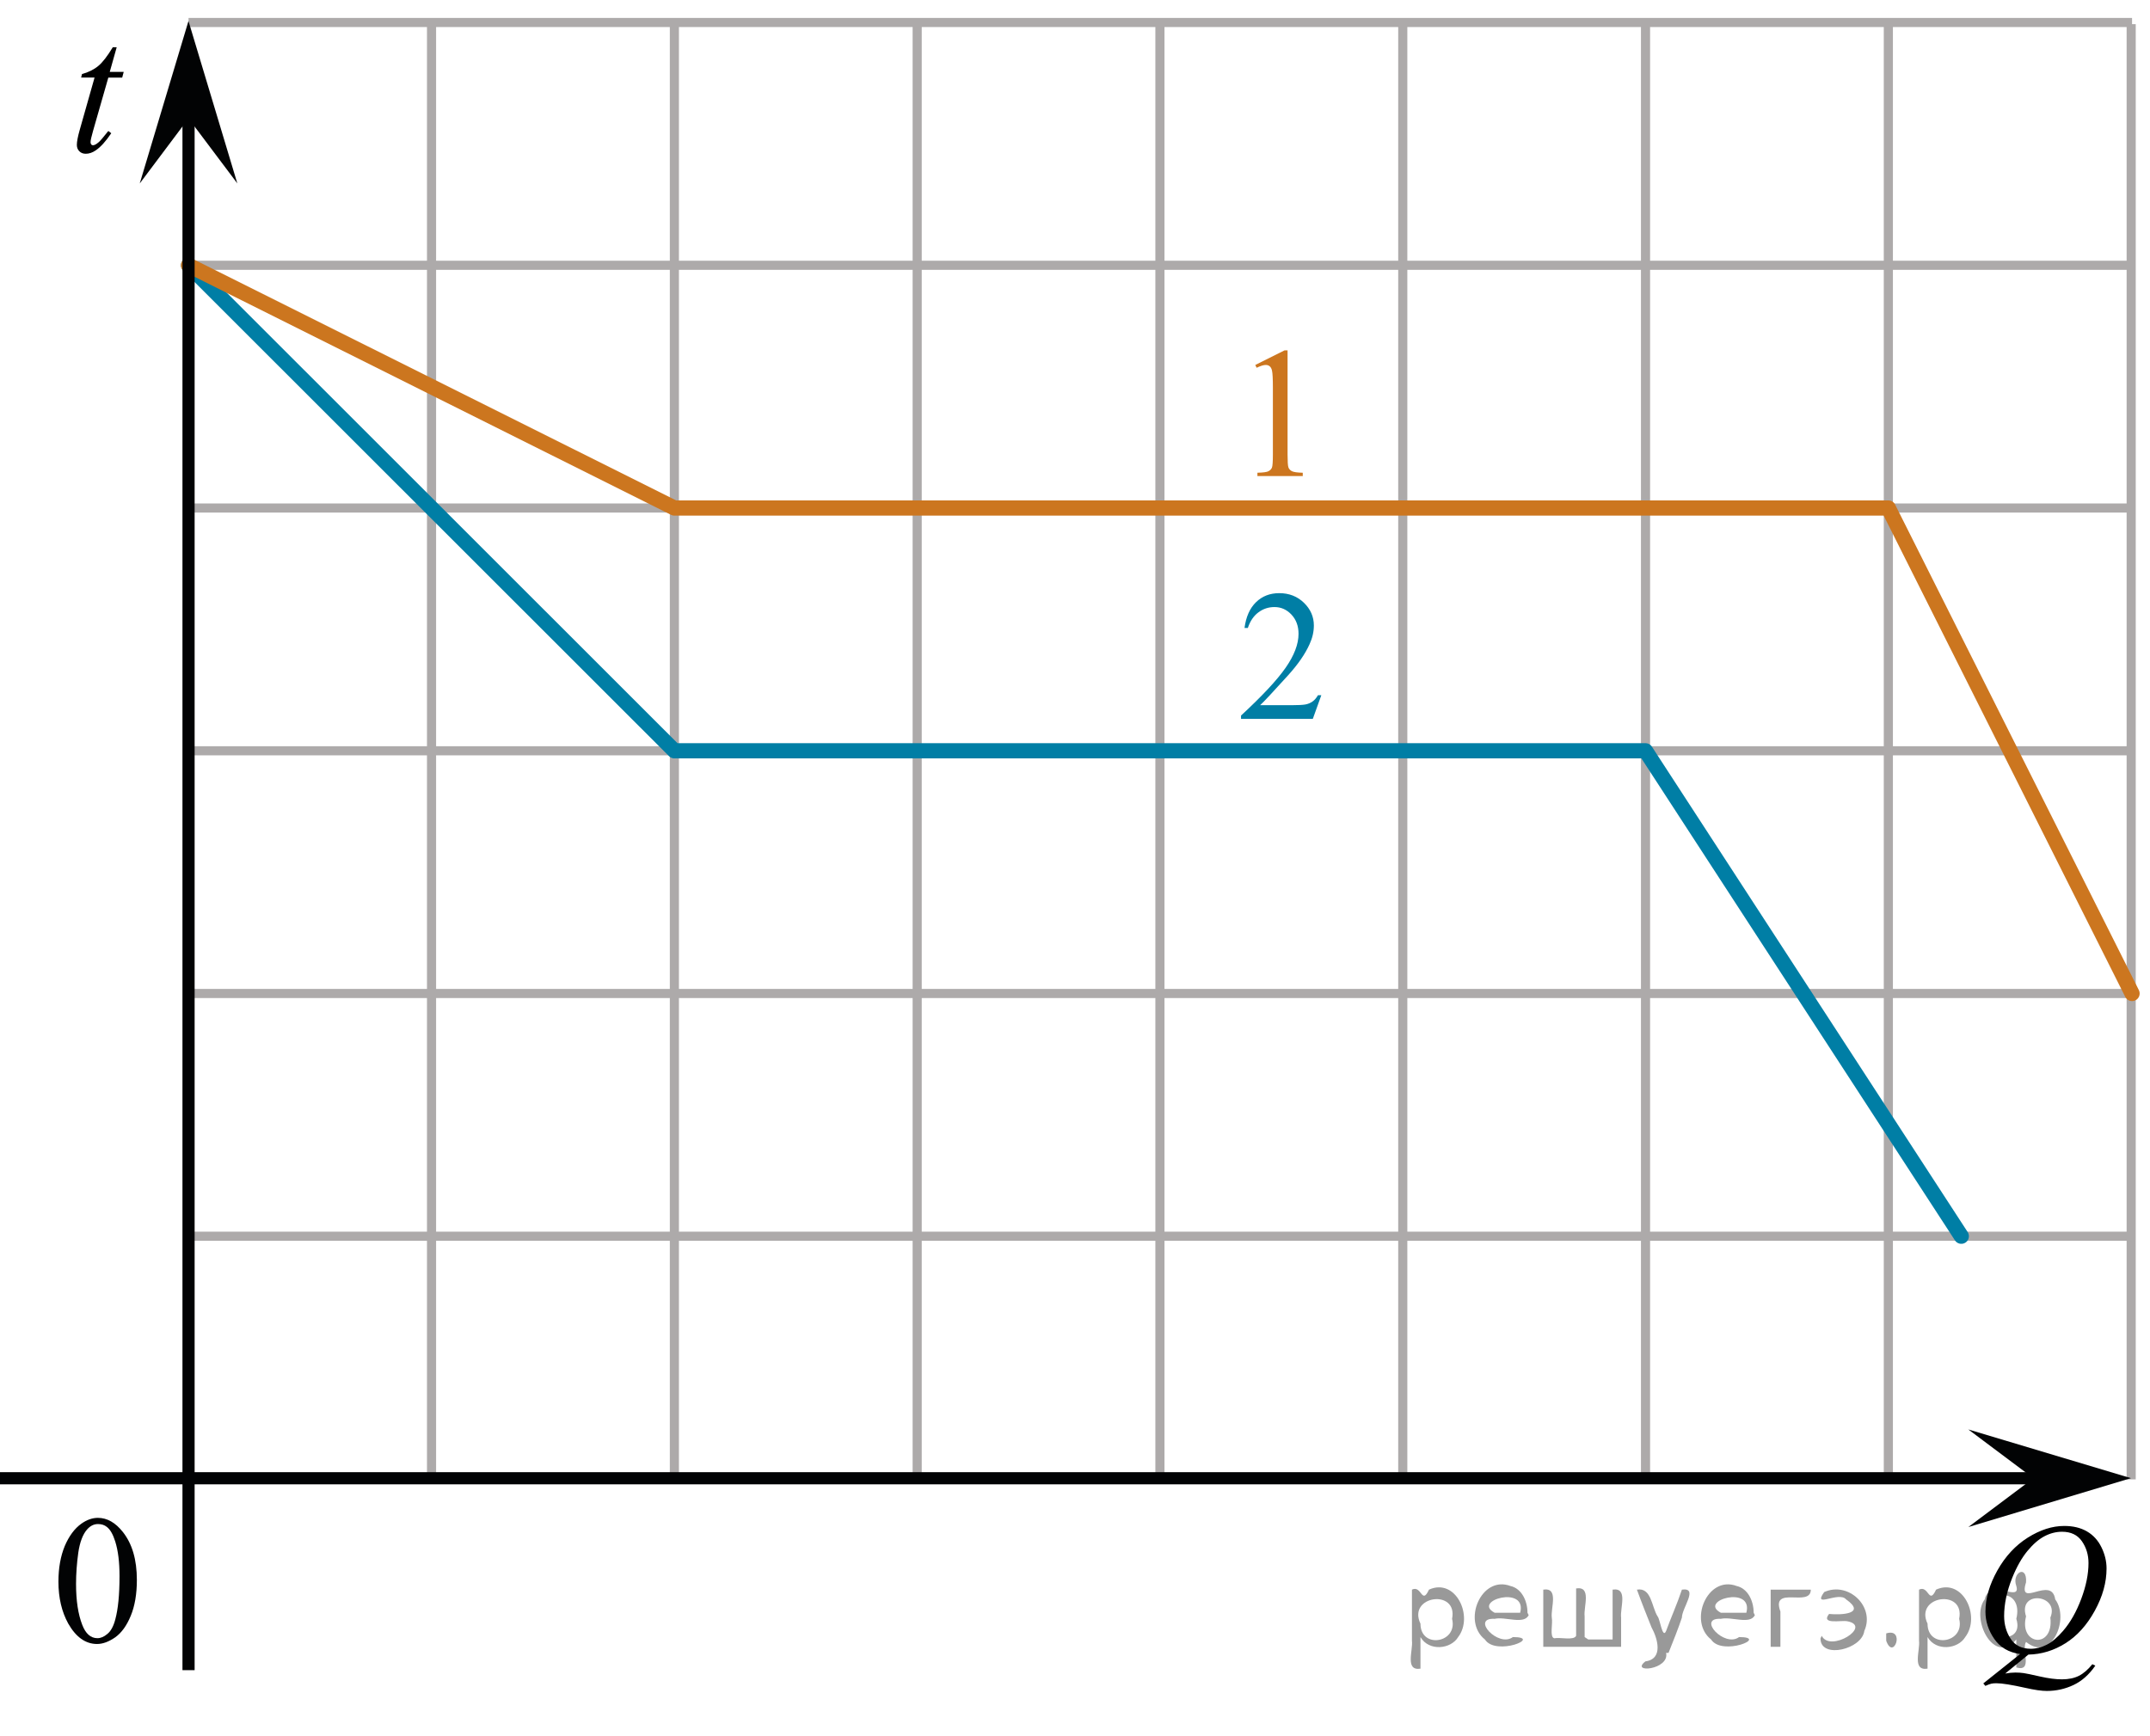 <?xml version="1.0" encoding="utf-8"?>
<!-- Generator: Adobe Illustrator 16.0.0, SVG Export Plug-In . SVG Version: 6.00 Build 0)  -->
<!DOCTYPE svg PUBLIC "-//W3C//DTD SVG 1.1//EN" "http://www.w3.org/Graphics/SVG/1.1/DTD/svg11.dtd">
<svg version="1.1" id="Слой_1" xmlns="http://www.w3.org/2000/svg" xmlns:xlink="http://www.w3.org/1999/xlink" x="0px" y="0px"
	 width="176.807px" height="142.811px" viewBox="23.987 -27.851 176.807 142.811"
	 enable-background="new 23.987 -27.851 176.807 142.811" xml:space="preserve">
<g>
	
		<line fill="none" stroke="#ADAAAA" stroke-width="0.75" stroke-miterlimit="10" x1="199.246" y1="-25.864" x2="199.246" y2="93.831"/>
	
		<line fill="none" stroke="#ADAAAA" stroke-width="0.75" stroke-miterlimit="10" x1="179.277" y1="-25.864" x2="179.277" y2="93.831"/>
	
		<line fill="none" stroke="#ADAAAA" stroke-width="0.75" stroke-miterlimit="10" x1="159.308" y1="-25.864" x2="159.308" y2="93.831"/>
	
		<line fill="none" stroke="#ADAAAA" stroke-width="0.75" stroke-miterlimit="10" x1="139.345" y1="-25.864" x2="139.345" y2="93.831"/>
	
		<line fill="none" stroke="#ADAAAA" stroke-width="0.75" stroke-miterlimit="10" x1="119.374" y1="-25.864" x2="119.374" y2="93.831"/>
	
		<line fill="none" stroke="#ADAAAA" stroke-width="0.75" stroke-miterlimit="10" x1="39.492" y1="-26.001" x2="199.318" y2="-26.001"/>
	
		<line fill="none" stroke="#ADAAAA" stroke-width="0.75" stroke-miterlimit="10" x1="39.492" y1="-6.032" x2="199.318" y2="-6.032"/>
	
		<line fill="none" stroke="#ADAAAA" stroke-width="0.75" stroke-miterlimit="10" x1="39.492" y1="13.934" x2="199.318" y2="13.934"/>
	
		<line fill="none" stroke="#ADAAAA" stroke-width="0.75" stroke-miterlimit="10" x1="39.492" y1="33.903" x2="199.318" y2="33.903"/>
	
		<line fill="none" stroke="#ADAAAA" stroke-width="0.75" stroke-miterlimit="10" x1="39.492" y1="53.866" x2="199.318" y2="53.866"/>
	
		<line fill="none" stroke="#ADAAAA" stroke-width="0.75" stroke-miterlimit="10" x1="39.492" y1="73.831" x2="199.318" y2="73.831"/>
	
		<line fill="none" stroke="#ADAAAA" stroke-width="0.75" stroke-miterlimit="10" x1="99.412" y1="-25.864" x2="99.412" y2="93.831"/>
	
		<line fill="none" stroke="#ADAAAA" stroke-width="0.75" stroke-miterlimit="10" x1="79.445" y1="-25.864" x2="79.445" y2="93.831"/>
	
		<line fill="none" stroke="#ADAAAA" stroke-width="0.75" stroke-miterlimit="10" x1="59.475" y1="-25.864" x2="59.475" y2="93.831"/>
</g>
<polyline fill="none" stroke="#007EA5" stroke-width="1.25" stroke-linecap="round" stroke-linejoin="round" stroke-miterlimit="10" points="
	39.491,-6.032 79.445,33.903 159.308,33.903 185.277,73.831 "/>
<rect x="25.992" y="93.726" fill="none" width="12.313" height="17.771"/>
<path fill="none" stroke="#CC761F" stroke-width="1.25" stroke-linecap="round" stroke-linejoin="round" stroke-miterlimit="10" d="
	M93.403,93.831"/>
<line fill="none" stroke="#020304" stroke-miterlimit="10" x1="23.987" y1="93.738" x2="193.968" y2="93.738"/>
<path fill="none" stroke="#ADAAAA" stroke-width="0.75" stroke-miterlimit="10" d="M39.491,93.831"/>
<path fill="none" stroke="#ADAAAA" stroke-width="0.75" stroke-miterlimit="10" d="M41.241,111.804"/>
<polygon fill="#020304" points="39.489,-18.109 35.479,-12.762 39.487,-26.124 43.504,-12.765 "/>
<polygon fill="#020304" points="191.208,93.736 185.853,89.724 199.228,93.73 185.858,97.75 "/>
<rect x="25.986" y="93.831" fill="none" width="12.33" height="17.814"/>
<g>
	<g>
		<g>
			<g>
				<g>
					<g>
						<g>
							<g>
								<g>
									<g>
										<g>
											<g>
												<g>
													<g>
														<g>
															<g>
																<g>
																	<g>
																		<g>
																			<g>
																				<g>
																					<g>
																						<g>
																							<g>
																								<defs>
																									<rect id="SVGID_1_" x="25.986" y="93.486" width="12.328" height="17.812"/>
																								</defs>
																								<clipPath id="SVGID_2_">
																									<use xlink:href="#SVGID_1_"  overflow="visible"/>
																								</clipPath>
																								<g clip-path="url(#SVGID_2_)">
																									<path fill="#020304" d="M28.792,102.249c0-1.142,0.18-2.11,0.521-2.938
																										c0.346-0.812,0.803-1.438,1.367-1.838c0.438-0.312,0.895-0.478,1.354-0.478
																										c0.771,0,1.453,0.397,2.063,1.17c0.764,0.974,1.145,2.272,1.145,3.938
																										c0,1.154-0.168,2.146-0.502,2.947c-0.332,0.814-0.758,1.397-1.272,1.768
																										c-0.52,0.36-1.02,0.552-1.498,0.552c-0.947,0-1.74-0.564-2.377-1.688
																										C29.068,104.724,28.792,103.583,28.792,102.249z M30.241,102.433
																										c0,1.373,0.171,2.493,0.509,3.36c0.278,0.73,0.696,1.099,1.25,1.099
																										c0.271,0,0.541-0.112,0.823-0.354c0.285-0.231,0.502-0.64,0.645-1.188
																										c0.23-0.847,0.348-2.028,0.348-3.562c0-1.147-0.114-2.09-0.354-2.853
																										c-0.179-0.564-0.396-0.969-0.688-1.194c-0.197-0.158-0.438-0.236-0.729-0.236
																										c-0.334,0-0.631,0.145-0.892,0.44c-0.354,0.397-0.604,1.054-0.729,1.922
																										C30.306,100.722,30.241,101.583,30.241,102.433z"/>
																								</g>
																							</g>
																						</g>
																					</g>
																				</g>
																			</g>
																		</g>
																	</g>
																</g>
															</g>
														</g>
													</g>
												</g>
											</g>
										</g>
									</g>
								</g>
							</g>
						</g>
					</g>
				</g>
			</g>
		</g>
	</g>
</g>
<g>
	<g>
		<g>
			<defs>
				<rect id="SVGID_3_" x="184.287" y="94.123" width="16.507" height="20.838"/>
			</defs>
			<clipPath id="SVGID_4_">
				<use xlink:href="#SVGID_3_"  overflow="visible"/>
			</clipPath>
			<g clip-path="url(#SVGID_4_)">
				<path d="M190.792,108.242l-1.906,1.559c0.301-0.055,0.578-0.082,0.834-0.082c0.248,0,0.475,0.016,0.684,0.045
					c0.211,0.03,0.658,0.123,1.346,0.28c0.688,0.156,1.287,0.234,1.799,0.234c0.547,0,1.012-0.096,1.393-0.287
					s0.752-0.511,1.111-0.958l0.244,0.119c-0.508,0.736-1.105,1.267-1.795,1.593s-1.422,0.488-2.195,0.488
					c-0.428,0-1.014-0.084-1.758-0.253c-1.137-0.254-1.934-0.381-2.387-0.381c-0.172,0-0.312,0.013-0.42,0.037
					c-0.109,0.025-0.272,0.085-0.488,0.18l-0.17-0.202l3.029-2.417c-0.935-0.13-1.645-0.545-2.127-1.246
					c-0.484-0.701-0.725-1.45-0.725-2.246c0-1.09,0.326-2.216,0.979-3.38s1.488-2.065,2.504-2.705
					c1.018-0.639,2.016-0.959,2.996-0.959c0.729,0,1.352,0.149,1.865,0.448c0.516,0.298,0.914,0.732,1.193,1.302
					c0.281,0.569,0.422,1.152,0.422,1.75c0,1.144-0.322,2.303-0.969,3.477c-0.644,1.174-1.445,2.063-2.404,2.668
					C192.889,107.91,191.87,108.221,190.792,108.242z M193.561,98.138c-0.492,0-0.973,0.123-1.443,0.369
					c-0.471,0.247-0.938,0.648-1.4,1.209c-0.463,0.56-0.879,1.292-1.248,2.197
					c-0.448,1.114-0.672,2.167-0.672,3.156c0,0.707,0.18,1.332,0.539,1.877s0.91,0.817,1.655,0.817
					c0.443,0,0.881-0.112,1.315-0.336s0.882-0.605,1.345-1.142c0.591-0.686,1.086-1.56,1.485-2.619
					c0.398-1.06,0.599-2.045,0.599-2.955c0-0.671-0.18-1.269-0.54-1.79
					C194.834,98.4,194.292,98.138,193.561,98.138z"/>
			</g>
		</g>
	</g>
</g>
<g>
	<g>
		<g>
			<defs>
				<rect id="SVGID_5_" x="27.655" y="-27.851" width="9.531" height="16.629"/>
			</defs>
			<clipPath id="SVGID_6_">
				<use xlink:href="#SVGID_5_"  overflow="visible"/>
			</clipPath>
			<g clip-path="url(#SVGID_6_)">
				<path d="M33.583-23.962l-0.57,2.024h1.148l-0.125,0.469h-1.141l-1.258,4.392
					c-0.136,0.472-0.204,0.776-0.204,0.915c0,0.085,0.019,0.149,0.058,0.194c0.04,0.043,0.086,0.066,0.14,0.066
					c0.121,0,0.282-0.088,0.482-0.261c0.117-0.099,0.378-0.404,0.782-0.915l0.241,0.186
					c-0.448,0.665-0.872,1.134-1.272,1.406c-0.273,0.189-0.548,0.283-0.826,0.283c-0.215,0-0.39-0.068-0.526-0.205
					c-0.137-0.137-0.205-0.311-0.205-0.524c0-0.269,0.078-0.678,0.234-1.228l1.222-4.31h-1.105l0.073-0.29
					c0.536-0.148,0.982-0.371,1.338-0.666s0.753-0.808,1.192-1.537H33.583L33.583-23.962z"/>
			</g>
		</g>
	</g>
</g>
<polyline fill="none" stroke="#CC761F" stroke-width="1.25" stroke-linecap="round" stroke-linejoin="round" stroke-miterlimit="10" points="
	39.491,-6.032 79.445,13.934 179.277,13.934 199.318,53.866 "/>
<line fill="none" stroke="#020304" stroke-miterlimit="10" x1="39.492" y1="109.523" x2="39.492" y2="-21.377"/>
<g>
	<g>
		<g>
			<defs>
				<rect id="SVGID_7_" x="124.608" y="-2.604" width="9.533" height="16.697"/>
			</defs>
			<clipPath id="SVGID_8_">
				<use xlink:href="#SVGID_7_"  overflow="visible"/>
			</clipPath>
			<g clip-path="url(#SVGID_8_)">
				<path fill="#CC761F" d="M127.217,2.167l2.412-1.203h0.242v8.558c0,0.568,0.021,0.923,0.068,1.062
					c0.047,0.14,0.144,0.246,0.289,0.321c0.146,0.075,0.443,0.117,0.893,0.127v0.276h-3.729V11.031
					c0.468-0.01,0.77-0.051,0.907-0.123s0.231-0.17,0.285-0.292c0.053-0.122,0.08-0.486,0.08-1.095V4.051
					c0-0.737-0.024-1.21-0.073-1.42c-0.034-0.159-0.097-0.276-0.186-0.352c-0.09-0.074-0.199-0.112-0.324-0.112
					c-0.182,0-0.432,0.077-0.754,0.232L127.217,2.167z"/>
			</g>
		</g>
	</g>
</g>
<g>
	<g>
		<g>
			<defs>
				<rect id="SVGID_9_" x="123.194" y="17.361" width="12.362" height="16.697"/>
			</defs>
			<clipPath id="SVGID_10_">
				<use xlink:href="#SVGID_9_"  overflow="visible"/>
			</clipPath>
			<g clip-path="url(#SVGID_10_)">
				<path fill="#007EA5" d="M132.647,29.33l-0.701,1.95h-5.902v-0.276c1.736-1.605,2.959-2.915,3.667-3.932
					c0.708-1.016,1.062-1.945,1.062-2.787c0-0.643-0.194-1.171-0.583-1.585c-0.389-0.413-0.854-0.62-1.395-0.62
					c-0.492,0-0.934,0.145-1.324,0.438c-0.391,0.291-0.68,0.719-0.867,1.281h-0.273
					c0.123-0.922,0.439-1.629,0.948-2.122c0.509-0.494,1.145-0.74,1.907-0.74c0.811,0,1.489,0.265,2.032,0.792
					c0.543,0.528,0.815,1.151,0.815,1.869c0,0.513-0.118,1.026-0.354,1.539c-0.363,0.808-0.954,1.662-1.77,2.563
					c-1.225,1.355-1.989,2.173-2.294,2.452h2.611c0.531,0,0.904-0.021,1.117-0.06
					c0.215-0.04,0.408-0.121,0.58-0.243s0.322-0.296,0.449-0.519H132.647L132.647,29.33z"/>
			</g>
		</g>
	</g>
</g>
<g style="stroke:none;fill:#000;fill-opacity:0.4" > <path d="m 140.8,106.9 c 0,0.8 0,1.6 0,2.5 -1.3,0.2 -0.6,-1.5 -0.7,-2.3 0,-1.4 0,-2.8 0,-4.2 0.8,-0.4 0.8,1.3 1.4,0.0 2.2,-1.0 3.7,2.2 2.4,3.9 -0.6,1.0 -2.4,1.2 -3.1,0.0 z m 2.6,-1.6 c 0.5,-2.5 -3.7,-1.9 -2.6,0.4 0.0,2.1 3.1,1.6 2.6,-0.4 z" /> <path d="m 149.7,105.0 c -0.4,0.8 -1.9,0.1 -2.8,0.3 -2.0,-0.1 0.3,2.4 1.5,1.5 2.5,0.0 -1.4,1.6 -2.3,0.2 -1.9,-1.5 -0.3,-5.3 2.1,-4.4 0.9,0.2 1.4,1.2 1.4,2.2 z m -0.7,-0.2 c 0.6,-2.3 -4.0,-1.0 -2.1,0.0 0.7,0 1.4,-0.0 2.1,-0.0 z" /> <path d="m 154.6,107.0 c 0.6,0 1.3,0 2.0,0 0,-1.3 0,-2.7 0,-4.1 1.3,-0.2 0.6,1.5 0.7,2.3 0,0.8 0,1.6 0,2.4 -2.1,0 -4.2,0 -6.4,0 0,-1.5 0,-3.1 0,-4.7 1.3,-0.2 0.6,1.5 0.7,2.3 0.1,0.5 -0.2,1.6 0.2,1.7 0.5,-0.1 1.6,0.2 1.8,-0.2 0,-1.3 0,-2.6 0,-3.9 1.3,-0.2 0.6,1.5 0.7,2.3 0,0.5 0,1.1 0,1.7 z" /> <path d="m 161.0,108.1 c 0.3,1.4 -3.0,1.7 -1.7,0.7 1.5,-0.2 1.0,-1.9 0.5,-2.8 -0.4,-1.0 -0.8,-2.0 -1.2,-3.1 1.2,-0.2 1.2,1.4 1.7,2.2 0.2,0.2 0.4,1.9 0.7,1.2 0.4,-1.1 0.9,-2.2 1.3,-3.4 1.4,-0.2 0.0,1.5 -0.0,2.3 -0.3,0.9 -0.7,1.9 -1.1,2.9 z" /> <path d="m 168.3,105.0 c -0.4,0.8 -1.9,0.1 -2.8,0.3 -2.0,-0.1 0.3,2.4 1.5,1.5 2.5,0.0 -1.4,1.6 -2.3,0.2 -1.9,-1.5 -0.3,-5.3 2.1,-4.4 0.9,0.2 1.4,1.2 1.4,2.2 z m -0.7,-0.2 c 0.6,-2.3 -4.0,-1.0 -2.1,0.0 0.7,0 1.4,-0.0 2.1,-0.0 z" /> <path d="m 169.6,107.6 c 0,-1.5 0,-3.1 0,-4.7 1.1,0 2.2,0 3.3,0 0.0,1.5 -3.3,-0.4 -2.5,1.8 0,0.9 0,1.9 0,2.9 -0.2,0 -0.5,0 -0.7,0 z" /> <path d="m 173.8,106.7 c 0.7,1.4 4.2,-0.8 2.1,-1.2 -0.5,-0.1 -2.2,0.3 -1.5,-0.6 1.0,0.1 3.1,0.0 1.4,-1.2 -0.6,-0.7 -2.8,0.8 -1.8,-0.6 2.0,-0.9 4.2,1.2 3.3,3.2 -0.2,1.5 -3.5,2.3 -3.6,0.7 l 0,-0.1 0,-0.0 0,0 z" /> <path d="m 179.1,106.5 c 1.6,-0.5 0.6,2.3 -0.0,0.6 -0.0,-0.2 0.0,-0.4 0.0,-0.6 z" /> <path d="m 182.5,106.9 c 0,0.8 0,1.6 0,2.5 -1.3,0.2 -0.6,-1.5 -0.7,-2.3 0,-1.4 0,-2.8 0,-4.2 0.8,-0.4 0.8,1.3 1.4,0.0 2.2,-1.0 3.7,2.2 2.4,3.9 -0.6,1.0 -2.4,1.2 -3.1,0.0 z m 2.6,-1.6 c 0.5,-2.5 -3.7,-1.9 -2.6,0.4 0.0,2.1 3.1,1.6 2.6,-0.4 z" /> <path d="m 187.8,105.2 c -0.8,1.9 2.7,2.3 2.0,0.1 0.6,-2.4 -2.3,-2.7 -2.0,-0.1 z m 2.0,4.2 c 0,-0.8 0,-1.6 0,-2.4 -1.8,2.2 -3.8,-1.7 -2.6,-3.3 0.4,-1.8 3.0,0.3 2.6,-1.1 -0.4,-1.1 0.9,-1.8 0.8,-0.3 -0.7,2.2 2.1,-0.6 2.4,1.4 1.2,1.6 -0.3,5.2 -2.4,3.5 -0.4,0.6 0.6,2.5 -0.8,2.1 z m 2.8,-4.2 c 0.8,-1.9 -2.7,-2.3 -2.0,-0.1 -0.6,2.4 2.3,2.7 2.0,0.1 z" /> </g></svg>

<!--File created and owned by https://sdamgia.ru. Copying is prohibited. All rights reserved.-->
